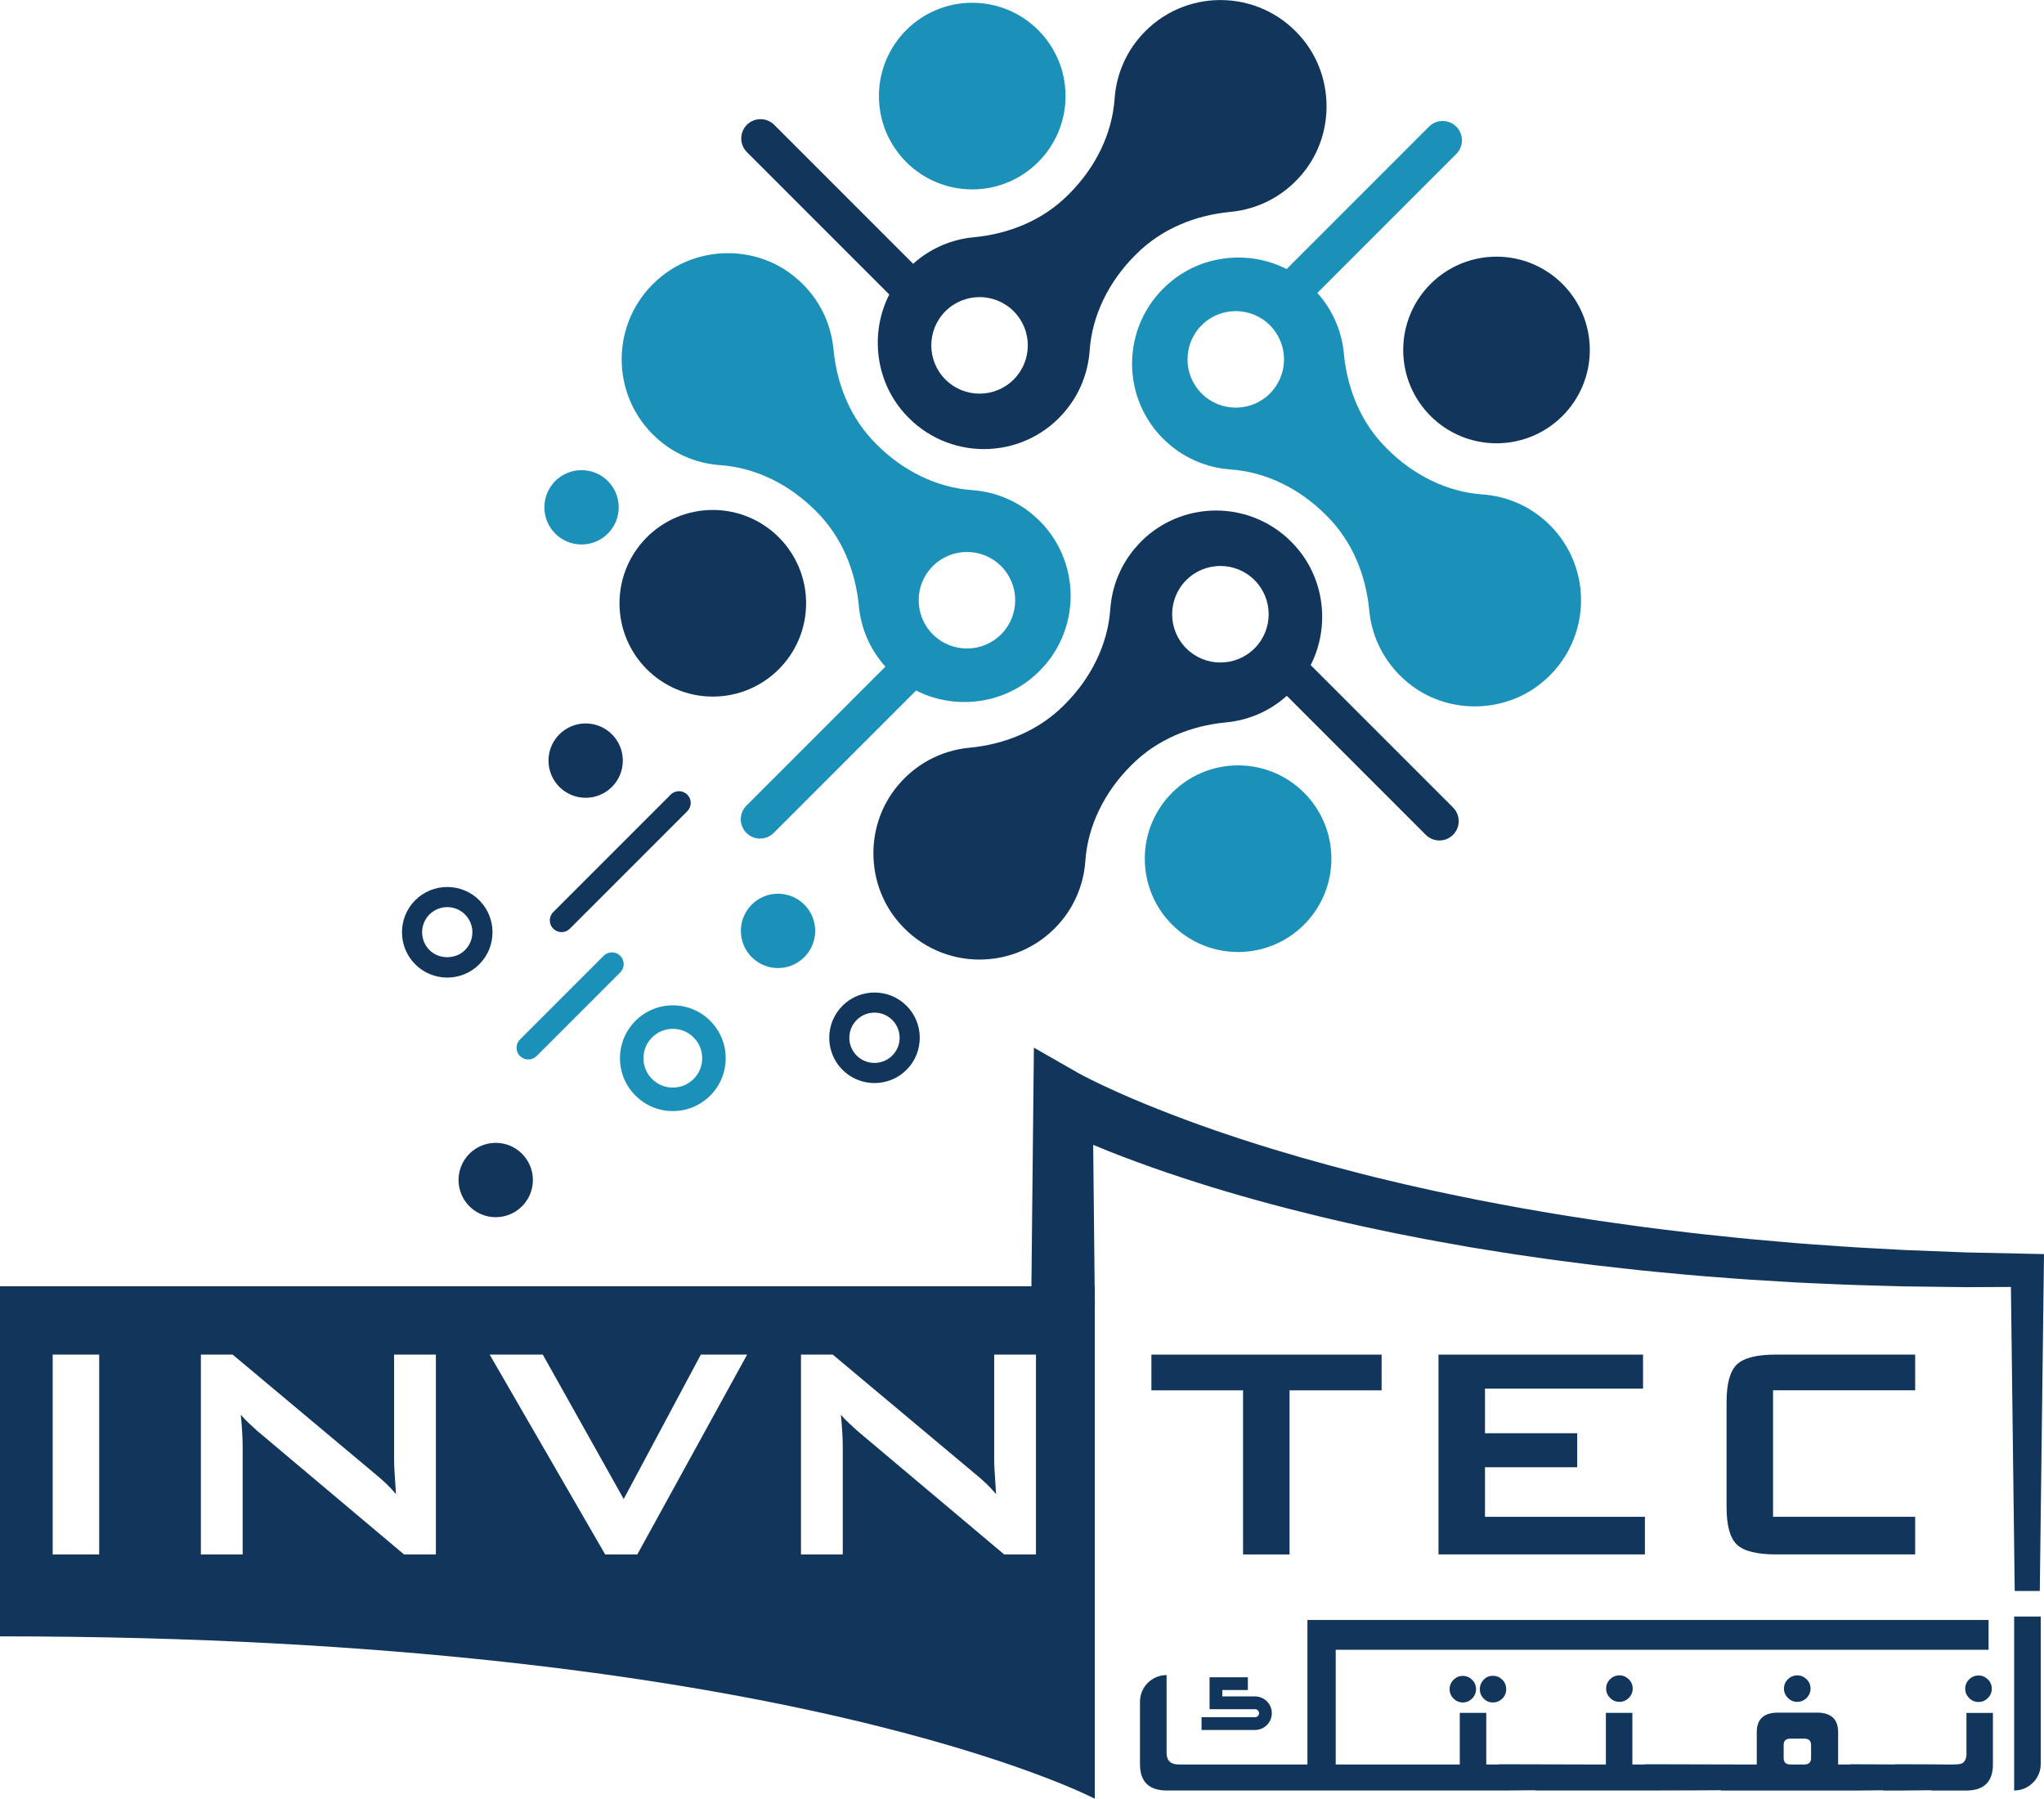 <svg xmlns="http://www.w3.org/2000/svg" id="Layer_2" data-name="Layer 2" viewBox="0 0 510.88 449.5"><defs><style>      .cls-1 {        fill: #12365b;      }      .cls-1, .cls-2 {        stroke-width: 0px;      }      .cls-2 {        fill: #1b91ba;      }    </style></defs><g id="Layer_1-2" data-name="Layer 1"><g><g><path class="cls-1" d="M322.31,347.45v41.01h-11.62v-41.01h-22.91v-8.93h57.54v8.93h-23.01Z"></path><path class="cls-1" d="M359.54,388.46v-49.94h51.12v8.5h-39.5v11.15h23.05v8.5h-23.05v12.38h39.97v9.4h-51.59Z"></path><path class="cls-1" d="M478.68,379.05h-35.52v-31.61h35.52v-8.93h-34.76c-4.85,0-8.13.84-9.83,2.5-1.7,1.67-2.55,4.77-2.55,9.31v26.32c0,4.57.85,7.68,2.55,9.33,1.7,1.65,4.98,2.48,9.83,2.48h34.76v-9.4Z"></path></g><path class="cls-1" d="M276.91,287.61c4.91,1.96,9.85,3.75,14.81,5.45,4.97,1.68,9.95,3.28,14.96,4.75,5.01,1.49,10.04,2.87,15.08,4.18,5.05,1.3,10.11,2.53,15.18,3.67,2.53.6,5.08,1.11,7.62,1.66,2.54.56,5.09,1.06,7.64,1.55,5.09,1.03,10.21,1.91,15.32,2.82,5.12.83,10.24,1.68,15.38,2.39,5.13.78,10.27,1.39,15.41,2.06l7.72.87c2.57.29,5.15.58,7.73.81l7.73.73c2.58.25,5.16.42,7.74.63,2.58.19,5.16.42,7.74.58l7.74.47c5.16.36,10.33.51,15.49.76,5.16.22,10.33.31,15.5.47l15.5.2,11.41-.05.95,75.98h6.27l1-80.14.05-4.05-4.19-.09-15.34-.33-15.33-.6c-5.1-.3-10.21-.52-15.31-.87-5.1-.39-10.2-.67-15.28-1.16l-7.63-.67c-2.54-.23-5.08-.52-7.62-.78-2.54-.28-5.08-.5-7.61-.82l-7.6-.92c-2.53-.29-5.06-.65-7.59-1l-7.57-1.06c-5.04-.79-10.08-1.52-15.09-2.42-5.03-.83-10.02-1.8-15.03-2.75-4.99-1.02-9.98-2.01-14.93-3.15-2.48-.55-4.96-1.11-7.43-1.72-2.47-.6-4.95-1.16-7.4-1.82-4.92-1.25-9.82-2.58-14.69-3.97-4.87-1.41-9.72-2.87-14.52-4.44-4.81-1.55-9.58-3.22-14.3-4.96-4.72-1.76-9.39-3.6-13.98-5.57-2.29-.99-4.57-2-6.8-3.06-1.12-.52-2.22-1.07-3.31-1.61l-1.6-.82c-.5-.26-1.09-.58-1.44-.78l-10.88-6.22-.13,12.7-.54,51.7h15.91l-.42-40.11c1.23.51,2.47,1.02,3.71,1.51Z"></path><path class="cls-1" d="M492.17,419.68c-.66.65-.98,1.42-.98,2.33s.33,1.69.98,2.34c.65.65,1.43.98,2.34.98s1.69-.33,2.34-.98c.65-.65.98-1.44.98-2.34s-.33-1.68-.98-2.33c-.66-.64-1.44-.97-2.34-.97s-1.69.32-2.34.97ZM446.87,419.65c-.65.64-.98,1.42-.98,2.33s.33,1.69.98,2.34,1.44.98,2.34.98,1.69-.33,2.34-.98c.65-.65.98-1.44.98-2.34s-.33-1.68-.98-2.33c-.66-.64-1.44-.97-2.34-.97s-1.69.32-2.34.97ZM402.42,419.65c-.65.64-.98,1.42-.98,2.33s.33,1.69.98,2.34,1.44.98,2.34.98,1.69-.33,2.34-.98c.65-.65.98-1.44.98-2.34s-.33-1.68-.98-2.33c-.66-.64-1.44-.97-2.34-.97s-1.69.32-2.34.97ZM363.29,419.79c-.64.65-.97,1.44-.97,2.34s.32,1.69.97,2.34,1.42.98,2.33.98,1.68-.33,2.33-.98c.64-.65.97-1.44.97-2.34s-.32-1.69-.97-2.34c-.65-.65-1.42-.98-2.33-.98s-1.68.33-2.33.98ZM503.42,403.99v43.46c3.67,0,6.65-2.98,6.65-6.65v-36.82h-6.65ZM370.82,419.79c-.63.65-.95,1.44-.95,2.34s.32,1.69.95,2.34c.64.65,1.41.98,2.31.98s1.71-.32,2.36-.97.97-1.43.97-2.36-.32-1.71-.97-2.36c-.65-.64-1.43-.97-2.36-.97s-1.68.33-2.31.98ZM491.52,437.99c0,1.45-.4,2.36-1.21,2.72-.35.17-1.23.24-2.6.24h-1.53s-3.42-.03-3.42-.03h0s-9.13-.03-9.13-.03l-.02.05-11.16-.05-.03.06h-2.99v-8.07c0-3.26-1.77-4.89-5.32-4.89h-9.73c-3.53,0-5.29,1.63-5.29,4.89v8.07h-3.69l-24.26-.06-.03.06h-3.11v-12.9h-6.62v12.9h-3.51l-23.21-.06-.03.06h-3.15v-12.9h-6.62v12.9h-31.01v-28.66h163.18v-7.45h-170.25v36.11h-32.15c-2.03,0-3.05-.97-3.05-2.9v-19.44h0c-3.67,0-6.65,2.98-6.65,6.65v15.63c0,4.37,2.25,6.56,6.74,6.56h84.98c.99,0,2-.01,3.02-.03,1.03-.02,2-.03,2.92-.03.17,0,.6,0,1.19,0v.06h29.35c.99,0,9.87-.01,10.9-.03,1.03-.02,4-.03,4.92-.03.42,0,.82,0,1.19,0v.07h34.29c.99,0,2-.01,3.02-.03,1.03-.02,2-.03,2.92-.03.11,0,.21,0,.32,0l-.03.06h4.95c.99,0,2-.01,3.02-.03,1.03-.02,2-.03,2.92-.03.42,0,.82,0,1.19,0v.07h8.64c4.49,0,6.74-2.19,6.74-6.56v-12.84h-6.62v9.94ZM452.66,439.35c0,1.07-.57,1.6-1.72,1.6h-3.41c-1.15,0-1.72-.53-1.72-1.6v-3.29c0-1.05.57-1.57,1.72-1.57h3.41c1.15,0,1.72.52,1.72,1.57v3.29ZM317.88,428.13c0-2.31-1.88-4.19-4.19-4.19h-8.18v-1.6h6.38v-3.19h-9.57v7.98h11.37c.55,0,1,.45,1,1s-.45,1-1,1h-13.37v3.19h13.37c2.31,0,4.19-1.88,4.19-4.19Z"></path><g><circle class="cls-2" cx="309.45" cy="214.59" r="23.32"></circle><circle class="cls-2" cx="243" cy="24.01" r="23.32"></circle><circle class="cls-1" cx="178.16" cy="150.76" r="23.32"></circle><circle class="cls-1" cx="374.04" cy="87.46" r="23.32"></circle><path class="cls-1" d="M285.19,135.36c-4.7,4.7-7.25,10.71-7.68,16.85-.63,9.02-4.95,17.4-11.35,23.79l-.31.31c-6.29,6.29-14.7,9.72-23.55,10.55-7.12.67-14.02,4.2-18.83,10.63-7.11,9.51-6.85,23.01.56,32.27,10.07,12.58,28.49,13.34,39.56,2.26,4.7-4.7,7.25-10.71,7.68-16.85.63-9.02,4.95-17.4,11.35-23.79l.31-.31c6.29-6.29,14.7-9.72,23.55-10.55,5.47-.51,10.8-2.73,15.15-6.63l34.73,34.73c1.88,1.88,4.94,1.88,6.82,0s1.88-4.94,0-6.82l-35.59-35.59c4.64-9.09,3.65-20.46-2.86-28.59-10.07-12.58-28.49-13.34-39.56-2.26ZM313.56,162.03c-4.71,4.71-12.35,4.71-17.06,0-4.71-4.71-4.71-12.35,0-17.06,4.71-4.71,12.35-4.71,17.06,0,4.71,4.71,4.71,12.35,0,17.06Z"></path><path class="cls-2" d="M290.73,109.64c4.7,4.7,10.71,7.25,16.85,7.68,9.02.63,17.4,4.95,23.79,11.35l.31.31c6.29,6.29,9.72,14.7,10.55,23.55.67,7.12,4.2,14.02,10.63,18.83,9.51,7.11,23.01,6.85,32.27-.56,12.58-10.07,13.34-28.49,2.26-39.56-4.7-4.7-10.71-7.25-16.85-7.68-9.02-.63-17.4-4.95-23.79-11.35l-.31-.31c-6.29-6.29-9.72-14.7-10.55-23.55-.51-5.47-2.73-10.8-6.63-15.15l34.73-34.73c1.88-1.88,1.88-4.94,0-6.82s-4.94-1.88-6.82,0l-35.59,35.59c-9.09-4.64-20.46-3.65-28.59,2.86-12.58,10.07-13.34,28.49-2.26,39.56ZM317.4,81.28c4.71,4.71,4.71,12.35,0,17.06s-12.35,4.71-17.06,0-4.71-12.35,0-17.06c4.71-4.71,12.35-4.71,17.06,0Z"></path><path class="cls-1" d="M264.67,104.45c4.7-4.7,7.25-10.71,7.68-16.85.63-9.02,4.95-17.4,11.35-23.79l.31-.31c6.29-6.29,14.7-9.72,23.55-10.55,7.12-.67,14.02-4.2,18.83-10.63,7.11-9.51,6.85-23.01-.56-32.27-10.07-12.58-28.49-13.34-39.56-2.26-4.7,4.7-7.25,10.71-7.68,16.85-.63,9.02-4.95,17.4-11.35,23.79l-.31.31c-6.29,6.29-14.7,9.72-23.55,10.55-5.47.51-10.8,2.73-15.15,6.63l-34.73-34.73c-1.88-1.88-4.94-1.88-6.82,0-1.88,1.88-1.88,4.94,0,6.82l35.59,35.59c-4.64,9.09-3.65,20.46,2.86,28.59,10.07,12.58,28.49,13.34,39.56,2.26ZM236.3,77.78c4.71-4.71,12.35-4.71,17.06,0,4.71,4.71,4.71,12.35,0,17.06-4.71,4.71-12.35,4.71-17.06,0-4.71-4.71-4.71-12.35,0-17.06Z"></path><path class="cls-2" d="M259.82,130.16c-4.7-4.7-10.71-7.25-16.85-7.68-9.02-.63-17.4-4.95-23.79-11.35l-.31-.31c-6.29-6.29-9.72-14.7-10.55-23.55-.67-7.12-4.2-14.02-10.63-18.83-9.51-7.11-23.01-6.85-32.27.56-12.58,10.07-13.34,28.49-2.26,39.56,4.7,4.7,10.71,7.25,16.85,7.68,9.02.63,17.4,4.95,23.79,11.35l.31.31c6.29,6.29,9.72,14.7,10.55,23.55.51,5.47,2.73,10.8,6.63,15.15l-34.73,34.73c-1.88,1.88-1.88,4.94,0,6.82,1.88,1.88,4.94,1.88,6.82,0l35.59-35.59c9.09,4.64,20.46,3.65,28.59-2.86,12.58-10.07,13.34-28.49,2.26-39.56ZM233.15,158.53c-4.71-4.71-4.71-12.35,0-17.06,4.71-4.71,12.35-4.71,17.06,0,4.71,4.71,4.71,12.35,0,17.06-4.71,4.71-12.35,4.71-17.06,0Z"></path><circle class="cls-1" cx="146.38" cy="190.08" r="9.29"></circle><circle class="cls-2" cx="194.46" cy="232.63" r="9.29"></circle><circle class="cls-2" cx="145.35" cy="126.78" r="9.29"></circle><circle class="cls-1" cx="123.9" cy="294.89" r="9.29"></circle><path class="cls-1" d="M111.79,244.3c-3.02,0-5.87-1.18-8.01-3.32-4.41-4.41-4.41-11.6,0-16.01,4.41-4.41,11.6-4.41,16.01,0h0c4.41,4.41,4.41,11.6,0,16.01-2.14,2.14-4.98,3.32-8,3.32ZM111.79,226.69c-1.61,0-3.22.61-4.45,1.84-2.45,2.45-2.45,6.44,0,8.89,2.37,2.38,6.52,2.38,8.89,0,2.45-2.45,2.45-6.44,0-8.89-1.23-1.23-2.84-1.84-4.45-1.84Z"></path><path class="cls-1" d="M218.57,270.66c-2.9,0-5.8-1.1-8-3.31-4.41-4.41-4.41-11.6,0-16.01,4.41-4.41,11.6-4.41,16.01,0h0c4.41,4.41,4.41,11.6,0,16.01-2.21,2.21-5.11,3.31-8.01,3.31ZM218.57,253.06c-1.61,0-3.22.61-4.45,1.84-2.45,2.45-2.45,6.44,0,8.89s6.44,2.45,8.9,0c2.45-2.45,2.45-6.44,0-8.89-1.23-1.23-2.84-1.84-4.45-1.84Z"></path><path class="cls-2" d="M168.17,277.66c-3.53,0-6.84-1.37-9.34-3.87s-3.87-5.81-3.87-9.34,1.37-6.85,3.87-9.34,5.81-3.87,9.34-3.87,6.85,1.37,9.34,3.87h0c2.49,2.49,3.87,5.81,3.87,9.34s-1.37,6.84-3.87,9.34-5.81,3.87-9.34,3.87ZM168.17,257.11c-1.96,0-3.8.76-5.19,2.15-1.39,1.38-2.15,3.23-2.15,5.19s.76,3.8,2.15,5.19c1.39,1.39,3.23,2.15,5.19,2.15s3.8-.76,5.19-2.15c1.39-1.38,2.15-3.23,2.15-5.19s-.76-3.8-2.15-5.19h0c-1.39-1.39-3.23-2.15-5.19-2.15Z"></path><path class="cls-1" d="M140.36,232.94c-.75,0-1.5-.29-2.08-.86-1.15-1.15-1.15-3,0-4.15l29.35-29.35c1.15-1.15,3-1.15,4.15,0,1.15,1.15,1.15,3,0,4.15l-29.35,29.35c-.57.57-1.32.86-2.08.86Z"></path><path class="cls-2" d="M132.05,264.77c-.75,0-1.5-.29-2.08-.86-1.15-1.15-1.15-3,0-4.15l20.9-20.9c1.15-1.15,3-1.15,4.15,0,1.15,1.15,1.15,3,0,4.15l-20.9,20.9c-.57.57-1.32.86-2.08.86Z"></path></g><path class="cls-1" d="M0,321.43v87.5c196.47,0,273.63,40.57,273.63,40.57v-128.06H0ZM24.79,388.46h-11.62v-49.94h11.62v49.94ZM108.93,388.46h-7.94l-36.66-30.85c-.88-.79-1.65-1.5-2.31-2.13-.66-.63-1.28-1.28-1.84-1.94.16,1.54.27,3,.35,4.37.08,1.37.12,2.56.12,3.57v26.98h-10.44v-49.94h7.94l35.15,29.43c1.2.98,2.25,1.9,3.17,2.76.91.87,1.75,1.76,2.5,2.67-.19-2.8-.32-4.79-.38-5.95-.06-1.16-.09-2.06-.09-2.69v-26.22h10.44v49.94ZM159.29,388.46h-8.03l-28.87-49.94h13.28l20.22,36.09,19.28-36.09h11.57l-27.45,49.94ZM258.93,388.46h-7.94l-36.66-30.85c-.88-.79-1.65-1.5-2.32-2.13-.66-.63-1.28-1.28-1.84-1.94.16,1.54.27,3,.35,4.37.08,1.37.12,2.56.12,3.57v26.98h-10.44v-49.94h7.94l35.15,29.43c1.2.98,2.25,1.9,3.17,2.76.91.87,1.75,1.76,2.5,2.67-.19-2.8-.32-4.79-.38-5.95-.06-1.16-.09-2.06-.09-2.69v-26.22h10.44v49.94Z"></path></g></g></svg>